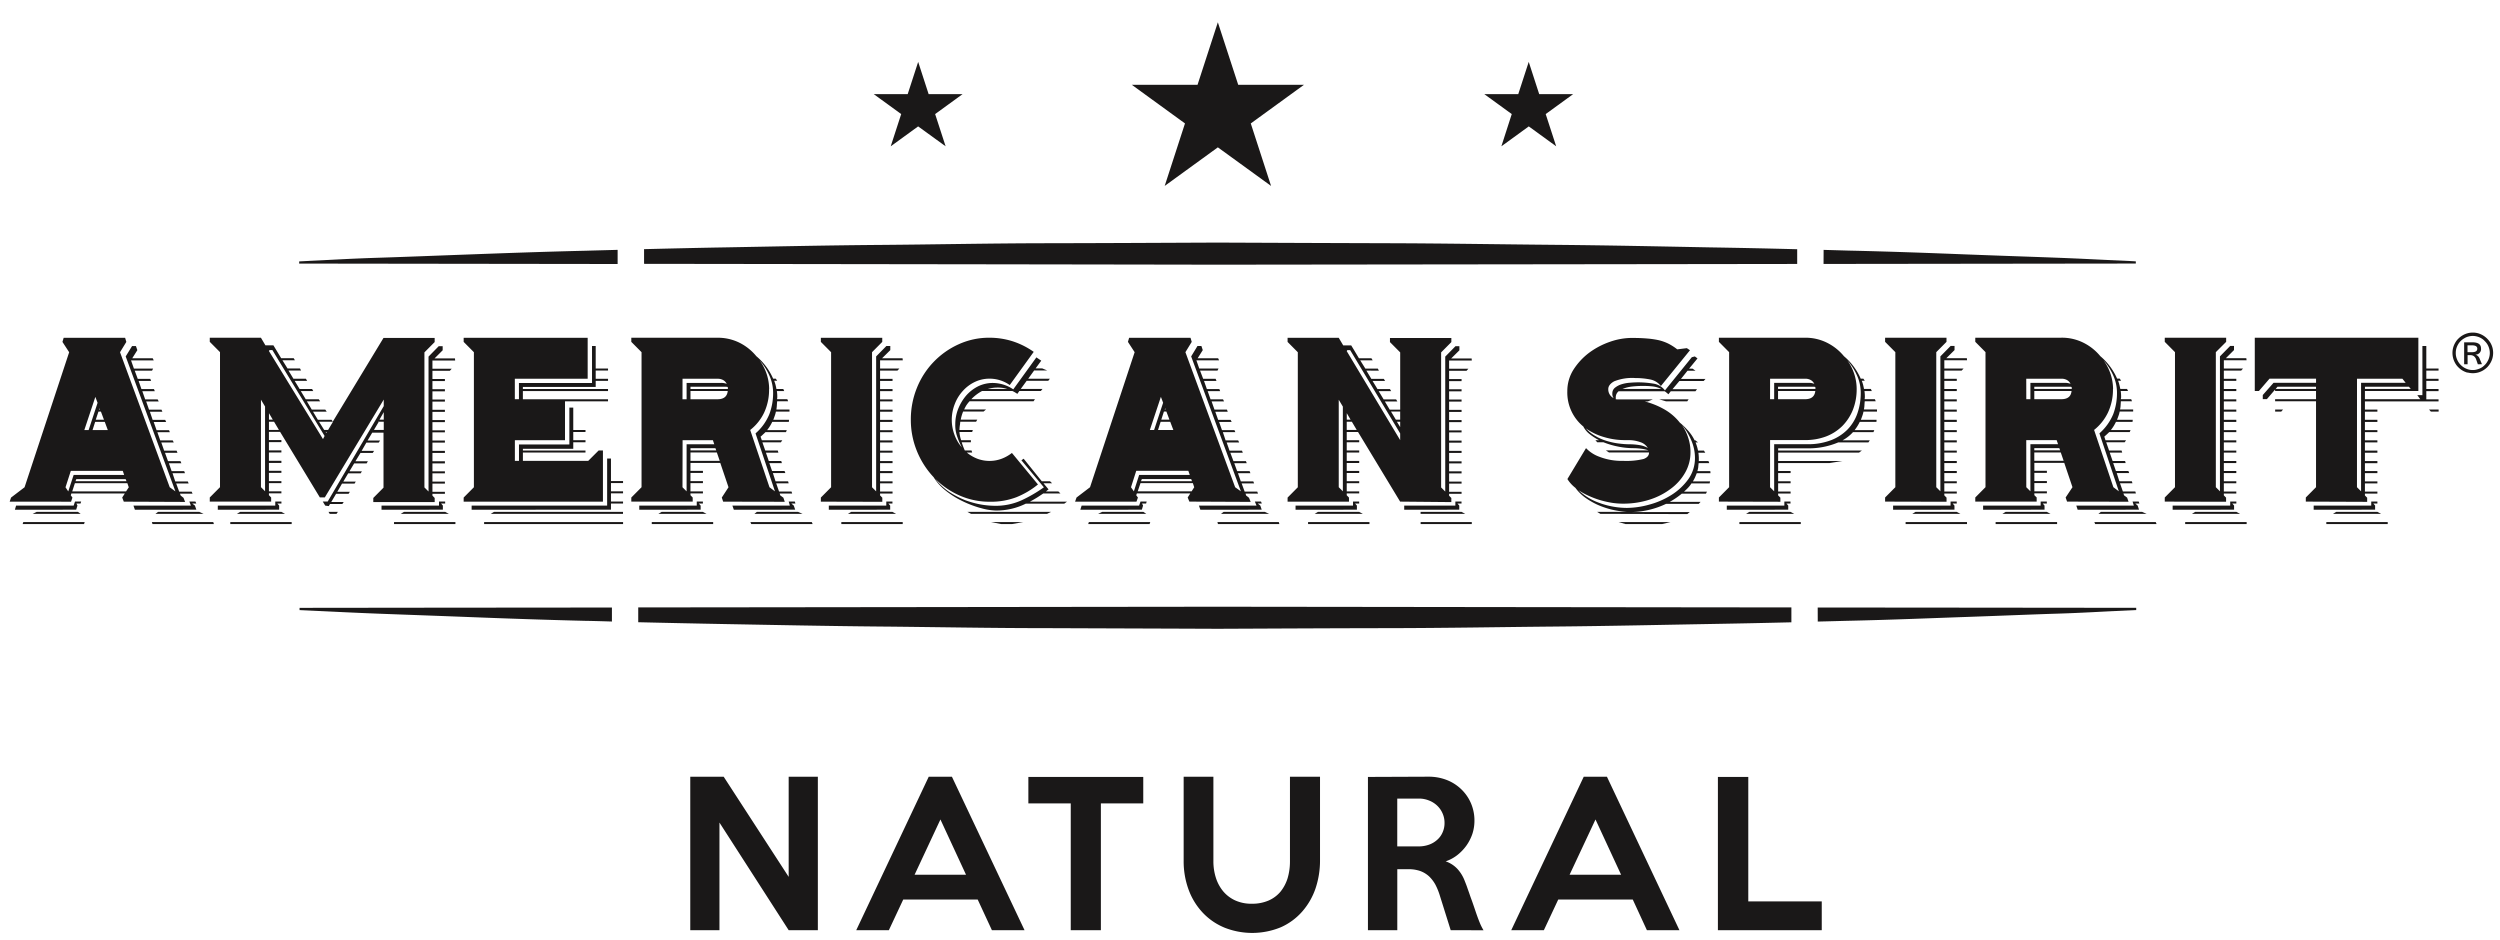 <svg xmlns="http://www.w3.org/2000/svg" width="182.426" height="68.574" viewBox="0 0 182.426 68.574">
  <path id="AmericanSpirit-Natural" d="M11554.591,23245.051a4.549,4.549,0,0,1-1.575-1.113,4.9,4.9,0,0,1-1-1.664,5.99,5.99,0,0,1-.35-2.064v-6.148h2.17v6.16a3.923,3.923,0,0,0,.181,1.213,2.923,2.923,0,0,0,.531.986,2.508,2.508,0,0,0,.875.666,2.836,2.836,0,0,0,1.2.244,3.02,3.02,0,0,0,1.236-.232,2.37,2.37,0,0,0,.869-.643,2.948,2.948,0,0,0,.52-.975,4.309,4.309,0,0,0,.175-1.23v-6.189h2.193v6.078a6.392,6.392,0,0,1-.332,2.088,5.008,5.008,0,0,1-.975,1.682,4.505,4.505,0,0,1-1.552,1.137,5.48,5.48,0,0,1-4.165.006Zm36.059.211v-11.184h2.217v9.082h5.361v2.1Zm-5.181,0-1.032-2.24H11579l-1.05,2.24h-2.38l5.291-11.2h1.691l5.292,11.2Zm-5.641-4.049h3.757l-1.867-4.031Zm-8.676,4.049-.8-2.551a4.658,4.658,0,0,0-.315-.77,2.513,2.513,0,0,0-.455-.6,1.931,1.931,0,0,0-.636-.391,2.539,2.539,0,0,0-.875-.139h-.816v4.451h-2.142v-11.184l4.429-.018a3.62,3.62,0,0,1,1.33.244,3.192,3.192,0,0,1,1.062.684,3.1,3.1,0,0,1,.7,1.02,3.19,3.19,0,0,1,.251,1.273,3.1,3.1,0,0,1-.152.955,3.361,3.361,0,0,1-.437.854,3.437,3.437,0,0,1-.665.693,2.879,2.879,0,0,1-.846.455,2.105,2.105,0,0,1,.869.566,2.725,2.725,0,0,1,.531.887c.063.156.128.32.181.479s.116.32.175.5.129.355.2.559.146.42.228.666c.105.309.2.57.292.793a3.888,3.888,0,0,0,.286.578Zm-3.9-6.115h1.569a2.2,2.2,0,0,0,.735-.121,1.765,1.765,0,0,0,.595-.346,1.5,1.5,0,0,0,.4-.535,1.644,1.644,0,0,0,.151-.707,1.689,1.689,0,0,0-.151-.717,1.714,1.714,0,0,0-.4-.561,1.814,1.814,0,0,0-.595-.367,1.908,1.908,0,0,0-.735-.135h-1.569Zm-23.825,6.115v-9.254h-3.093v-1.93h8.384v1.93h-3.092v9.254Zm-5.753,0-1.038-2.24h-5.432l-1.05,2.24h-2.38l5.291-11.2h1.691l5.3,11.2Zm-5.641-4.049h3.751l-1.867-4.031Zm-9.188,4.049-5.052-7.854v7.854h-2.13v-11.2h2.438l4.743,7.309v-7.309h2.129v11.2Zm18.82-22.041c-4.125,0-8.18-.082-12.105-.117s-7.725-.115-11.323-.18q-3.309-.062-6.371-.135v-1.08c12.041-.012,27.168-.033,42.3-.051,14.935.018,29.875.039,41.846.051v1.086q-2.861.07-5.922.123c-3.6.064-7.4.15-11.323.186s-7.98.111-12.105.117-8.307.029-12.5.047C11549.981,23223.25,11545.793,23223.238,11541.669,23223.221Zm56.267-1.506c13.832.012,23.242.023,23.242.023v.164l-1.5.07c-.986.041-2.427.135-4.259.191s-4.055.152-6.609.24-5.432.209-8.57.279c-.753.018-1.522.041-2.3.059Zm-89.841.975c-3.139-.076-6.021-.18-8.57-.279s-4.777-.176-6.609-.246-3.272-.145-4.259-.191-1.5-.07-1.5-.07v-.164s9.212-.012,22.793-.023v1.021C11509.32,23222.719,11508.7,23222.7,11508.095,23222.689Zm126.956-7.064v-.146h4.48v.146Zm-10.3,0v-.146h4.486v.146Zm-6.568,0-.059-.146h4.48l.059.146Zm-7.264,0v-.146h4.486v.146Zm-6.568,0v-.146h4.48v.146Zm-12.129,0v-.146h4.48v.146Zm-8.308,0-.508-.146h3.792l-.612.146Zm-14.952,0v-.146h3.733v.146Zm-8.214,0v-.146h4.48v.146Zm-6.575,0-.04-.146h4.48l.04.146Zm-9.468,0,.047-.146h4.48l-.047.146Zm-6.348,0-.746-.146h2.356l-.822.146Zm-11.667,0v-.146h4.48v.146Zm-6.575,0-.059-.146h4.48l.059.146Zm-7.257,0v-.146h4.48v.146Zm-12.234,0v-.146h10.14v.146Zm-6.574,0v-.146h4.48v.146Zm-11.948,0v-.146h4.48v.146Zm-5.676,0-.047-.146h4.48l.047.146Zm-9.475,0,.047-.146h4.48l-.047.146Zm168.587-.746.239-.146h3l.269.146Zm-10.291,0,.239-.146h3l.269.146Zm-6.825,0,.181-.146h3l.333.146Zm-7.007,0,.239-.146h3l.269.146Zm-6.575,0,.239-.146h3l.269.146Zm-12.128,0,.239-.146h3l.269.146Zm-10.636,0-.239-.146h2.153a6.821,6.821,0,0,1-1.062-.158,6.189,6.189,0,0,1-1.039-.35,5.46,5.46,0,0,1-.928-.537,3.239,3.239,0,0,1-.705-.705,2.493,2.493,0,0,1-.584-.643l1.359-2.256a2.513,2.513,0,0,0,.969.629,4.473,4.473,0,0,0,1.738.3,5.283,5.283,0,0,0,1.5-.139c.263-.1.392-.252.392-.473h-2.923l-.228-.152h3.109a2.42,2.42,0,0,0-.537-.123,4.814,4.814,0,0,0-.554-.039,5.626,5.626,0,0,1-1.1-.111,5.968,5.968,0,0,1-1.1-.322h-.449l-.134-.15h.269a4.124,4.124,0,0,1-.683-.437,1.683,1.683,0,0,1-.467-.561,3.211,3.211,0,0,1-1.167-2.584,2.91,2.91,0,0,1,.449-1.564,4.734,4.734,0,0,1,1.138-1.23,5.647,5.647,0,0,1,1.517-.8,4.87,4.87,0,0,1,1.569-.285c.42,0,.788.012,1.108.039a6.274,6.274,0,0,1,.875.123,3.405,3.405,0,0,1,.724.258,3.963,3.963,0,0,1,.642.414l.7-.088.228.152-2.123,2.613a1.286,1.286,0,0,0-.8-.484,5.6,5.6,0,0,0-1.067-.1,3.543,3.543,0,0,0-1.54.238c-.286.158-.432.352-.432.566a.715.715,0,0,0,.391.66.54.54,0,0,1-.094-.346.514.514,0,0,1,.188-.408,1.439,1.439,0,0,1,.467-.25,2.642,2.642,0,0,1,.612-.117c.222-.018.432-.029.63-.029a6.835,6.835,0,0,1,1.067.088,1.3,1.3,0,0,1,.875.5l1.96-2.422.222-.057.193.145-.613.748h.257l.21.15h-.583l-.479.6h1.791l-.134.152h-1.773l-.5.594h1.791l-.117.152h-1.8l-.175.221a2.233,2.233,0,0,0-.269-.221h-3.36a.562.562,0,0,0-.21.449v.135a1.39,1.39,0,0,0,.192.012h2.509l-.373.15h-.21a5.691,5.691,0,0,1,1.4.561,3.881,3.881,0,0,1,1.154.98,5.4,5.4,0,0,1,.561.537,3.035,3.035,0,0,1,.52.758h.058l.192.15h-.181a3.242,3.242,0,0,1,.181.6h.432l.094.152h-.5a3.179,3.179,0,0,1,.029.611h.706l.059.152h-.776c-.012.105-.023.205-.029.3a1.749,1.749,0,0,1-.063.281h.944l.012.15h-1c-.041.1-.082.205-.129.311a2.616,2.616,0,0,1-.157.291h1.254l-.028.146h-1.33a2.043,2.043,0,0,1-.239.309c-.088.094-.187.188-.3.291h1.674l-.075.146h-1.762a5.784,5.784,0,0,1-.881.6h2.252l-.135.145h-2.386a6.122,6.122,0,0,1-2.631.6h4.363l-.181.146Zm.029-.76a5.981,5.981,0,0,0,1.9.328,6.265,6.265,0,0,0,1.639-.24,5.834,5.834,0,0,0,1.61-.7,4.4,4.4,0,0,0,1.237-1.15,2.65,2.65,0,0,0,.489-1.568,3.232,3.232,0,0,0-.291-1.324,4.278,4.278,0,0,0-.665-1.08,3.584,3.584,0,0,1,.455.916,3.326,3.326,0,0,1,.175,1.1,2.979,2.979,0,0,1-.367,1.43,3.756,3.756,0,0,1-1.033,1.189,5.14,5.14,0,0,1-1.563.816,6.314,6.314,0,0,1-1.983.3,5.333,5.333,0,0,1-.752-.057,6.919,6.919,0,0,1-.847-.187,6.274,6.274,0,0,1-.852-.314,4.841,4.841,0,0,1-.775-.426A4.27,4.27,0,0,0,11582.108,23214.119Zm-.3-4.865a4.055,4.055,0,0,0,.9.352,4.923,4.923,0,0,0,.84.156,5.931,5.931,0,0,0,.624.041,4.556,4.556,0,0,1,.753.059,1.785,1.785,0,0,1,.618.211.983.983,0,0,0-.555-.428,2.506,2.506,0,0,0-.846-.145h-.274a5.336,5.336,0,0,1-1.5-.217,4.315,4.315,0,0,1-1.354-.646A2.767,2.767,0,0,0,11581.812,23209.254Zm2.613-3.668a2.713,2.713,0,0,0-.729.18h2.835a1.96,1.96,0,0,0-.642-.186,6.349,6.349,0,0,0-.671-.035A7.574,7.574,0,0,0,11584.425,23205.586Zm-15.46,9.293v-.146h2.987l.269.146Zm-7.724,0,.239-.146h3l.269.146Zm-6.838,0,.193-.146h3l.315.146Zm-8.966,0,.3-.146h3l.21.146Zm-9.276,0-.269-.146H11542l-.3.146Zm-8.979,0,.239-.146h3l.269.146Zm-6.825,0,.181-.146h3l.326.146Zm-7.007,0,.239-.146h3l.269.146Zm-12.233,0,.239-.146h9.41v.146Zm-6.568,0,.239-.146h3l.269.146Zm-5.187,0-.088-.146h.688l-.1.146Zm-6.768,0,.239-.146h3l.269.146Zm-5.944,0,.192-.146h3l.314.146Zm-8.961,0,.3-.146h3l.2.146Zm69.137-.432a7.733,7.733,0,0,1-1.3-.5,6.275,6.275,0,0,1-1.208-.758,3.812,3.812,0,0,1-.887-.986,6.142,6.142,0,0,1-1.213-1.891,5.988,5.988,0,0,1-.449-2.311,6.105,6.105,0,0,1,.449-2.328,5.885,5.885,0,0,1,3.057-3.174,5.32,5.32,0,0,1,2.234-.471,5.579,5.579,0,0,1,1.715.268,5.7,5.7,0,0,1,1.512.764l-1.75,2.422a2.552,2.552,0,0,0-1.477-.467,2.481,2.481,0,0,0-1.067.238,2.766,2.766,0,0,0-.875.654,2.986,2.986,0,0,0-.589.951,3.142,3.142,0,0,0-.023,2.258,2.994,2.994,0,0,0,.536.916,5.351,5.351,0,0,1-.35-.824,2.472,2.472,0,0,1-.129-.875,3.041,3.041,0,0,1,.21-1.107,3.487,3.487,0,0,1,.572-.963,2.894,2.894,0,0,1,.869-.682,2.453,2.453,0,0,1,1.1-.252,2.7,2.7,0,0,1,1.481.467l1.687-2.334.355.24-.414.566h.49l.361.15h-.956l-.432.6h1.58l-.116.152h-1.575l-.432.594h1.587l-.123.152h-1.569l-.146.209c-.059-.041-.122-.08-.181-.115a1.855,1.855,0,0,0-.181-.094h-2.211a3.039,3.039,0,0,0-.788.6h4.644l-.1.15h-4.673a2.485,2.485,0,0,0-.222.281c-.064.1-.117.209-.17.314h1.6l-.181.152h-1.493a3.177,3.177,0,0,0-.175.594h1.207l-.087.152h-1.155a2.562,2.562,0,0,1-.035.3,2.566,2.566,0,0,0-.023.3h.975l-.047.146h-.928a2.336,2.336,0,0,0,.122.6h.712v.15h-.671a5,5,0,0,0,.228.6h.49l.047.152h-.391a2.837,2.837,0,0,0,.764.449,2.533,2.533,0,0,0,1.768.006,2.9,2.9,0,0,0,.759-.426l1.9,2.3a6.05,6.05,0,0,1-1.569.928,5.225,5.225,0,0,1-1.954.332,5.381,5.381,0,0,1-2.182-.449,5.807,5.807,0,0,1-1.791-1.225,4.321,4.321,0,0,0,1.026.961,6.47,6.47,0,0,0,1.179.607,6.751,6.751,0,0,0,1.161.314,6.342,6.342,0,0,0,.963.088,4.572,4.572,0,0,0,1.948-.391,10.036,10.036,0,0,0,1.65-.957l-1.639-1.971.163-.117,1.324,1.645h.6l.152.146h-.63l.373.449a.908.908,0,0,0-.1.076c-.034.029-.063.051-.093.074h.91l.151.146h-1.254c-.164.111-.321.217-.479.314s-.327.193-.5.287h2.707l-.2.145h-2.807a4.834,4.834,0,0,1-2.17.5A4.362,4.362,0,0,1,11536.826,23214.447Zm.549-8.682h1.429a2.286,2.286,0,0,0-.683-.1A2.619,2.619,0,0,0,11537.375,23205.766Zm96.76,8.814v-.3h4.2v-.3h.449v.145h-.3l.134.152v.3Zm-10.291,0v-.3h4.2v-.3h.449v.145h-.3l.134.152v.3Zm-6.931,0-.1-.3h4.2l-.094-.3h.449l.047.145h-.3l.176.152.1.3Zm-6.9,0v-.3h4.2v-.3h.449v.145h-.3l.134.152v.3Zm-6.568,0v-.3h4.194v-.3h.449v.145h-.3l.135.152v.3Zm-12.135,0v-.3h4.2v-.3h.449v.145h-.3l.134.152v.3Zm-23.539,0v-.3h3.733v-.3h.449v.145h-.3l.135.152v.3Zm-7.929,0v-.3h4.194v-.3h.449v.145h-.3l.134.152v.3Zm-6.948,0-.1-.3h4.2l-.123-.3h.449l.059.145h-.3l.193.152.1.3Zm-8.757,0,.094-.3h4.194l.105-.3h.449l-.041.145h-.3l.076.152-.088.3Zm-18.353,0v-.3h4.194v-.3h.449v.145h-.3l.135.152v.3Zm-6.931,0-.105-.3h4.194l-.087-.3h.449l.041.145h-.3l.181.152.105.3Zm-6.9,0v-.3h4.194v-.3h.449v.145h-.3l.135.152v.3Zm-12.233,0v-.3h9.888v-3.436h.28v1.645h.881v.146h-.881v.6h.881v.146h-.881v.6h.881v.145h-.881v.449Zm-6.575,0v-.3h4.194v-.3h.449v.145h-.3l.134.152v.3Zm-11.947,0v-.3h4.194v-.3h.449v.145h-.3l.134.152v.3Zm-6.05,0-.105-.3h4.194l-.116-.3h.443l.064.145h-.3l.2.152.105.3Zm-8.757,0,.088-.3h4.2l.1-.3h.449l-.047.145h-.3l.075.152-.093.3Zm22.646-.3-.181-.3h.362l4.089-6.961v-.479l-4.3,7.141h-.362l-2.9-4.783h-.816v.6h.91v.15h-.91v.6h.91v.152h-.91v.611h.91v.152h-.91v.578h.91v.15h-.91v.6h.91v.146h-.91v.6h.91v.146h-.91v.135l.163.168v.3h-4.48v-.3l.747-.752v-9.854l-.747-.752v-.3h3.733l.327.553h.583l.21.346.356.594h.916l.087.152h-.91l.374.6h.91l.075.15h-.916l.362.6h.91l.087.152h-.91l.362.594h.91l.087.152h-.91l.362.6h.951l.1.15h-.969l.356.6h.985l.105.152h-1l.356.594h1l.088.135,3.7-6.107h3.734v.3l-.747.752v9.854l.3.3v-9.846l.746-.76h.286v.3l-.595.594h1.493l.012.152h-1.657v.6h1.406l-.134.15h-1.272v.6h.91v.152h-.91v.594h.91v.152h-.91v.6h.91v.15h-.91v.6h.91v.152h-.91v.594h.91v.152h-.91v.6h.91v.146h-.91v.6h.91v.15h-.91v.6h.91v.152h-.91v.611h.91v.152h-.91v.578h.91v.15h-.91v.6h.91v.146h-.91v.6h.91v.146h-.91v.135l.164.168v.3h-4.48v-.3l.746-.752v-4.014h-.822l-.344.578h.915l-.1.15h-.9l-.345.6h.91l-.1.152h-.893l-.373.611h.909l-.087.152h-.91l-.345.578h.91l-.093.15h-.91l-.356.6h.91l-.087.146h-.916l-.345.6h.916l-.093.146h-.91l-.356.6h.91l-.1.145h-.9l-.088.152Zm-4.69-1.348.3.3v-6.184l-.3-.5Zm.584-9.93,3.943,6.424.117-.229-3.36-5.523-.449-.746h-.21Zm4.183,5.975.041-.076h-.088Zm3.774-.8h.047l-.345.582h.718v-.6h-.4Zm-3.926.582h.285l.356-.6h-1.016Zm-4.031,0h.729l-.356-.6h-.373Zm8.063-.752h.314v-.549Zm-8.062,0h.28l-.28-.473Zm148.629,5.98v-.3l.746-.752v-6.271h-2.986v-.15h2.986v-.6h-2.986v-.105l-.6.7h-.3v-.3l.787-.893h3.1v-.3h-3.395l-.776.9h-.3v-3.885h11.937v3.885h-3.9v.6h4.043l-.222-.3h.374v-3.582h.285v1.641h.893v.15h-.893v.6h.893v.152h-.893v.594h.893v.152h-.893v.6h.893v.15h-5.373v.6h.91v.152h-.91v.594h.91v.152h-.91v.6h.91v.146h-.91v.6h.91v.15h-.91v.6h.91v.152h-.91v.611h.91v.152h-.91v.578h.91v.15h-.91v.6h.91v.146h-.91v.6h.91v.146h-.91v.135l.164.168v.3Zm3.733-1.051.3.3v-7.916h3.255l-.239-.3h-3.313Zm.583-7.17h3.343l-.134-.162h-3.209Zm-6.516,0h2.945v-.162h-2.812Zm-8.092,8.221v-.3l.746-.752v-9.854l-.746-.752v-.3h4.48v.3l-.753.752v9.854l.3.3v-9.846l.746-.76h.28v.3l-.595.594h1.493l.018.152h-1.657v.6h1.4l-.134.15h-1.267v.6h.91v.152h-.91v.594h.91v.152h-.91v.6h.91v.15h-.91v.6h.91v.152h-.91v.594h.91v.152h-.91v.6h.91v.146h-.91v.6h.91v.15h-.91v.6h.91v.146h-.91v.611h.91v.152h-.91v.578h.91v.15h-.91v.6h.91v.146h-.91v.6h.91v.146h-.91v.135l.164.168v.3Zm-7.129,0-.105-.3.5-.752-.6-1.773h-2.182v.578h.915v.15h-.915v.6h.915v.146h-.915v.6h.915v.146h-.915v.135l.169.168v.3h-4.48v-.3l.746-.752v-9.854l-.746-.752v-.3h6.283a3.5,3.5,0,0,1,1.621.373,3.756,3.756,0,0,1,1.22.975,4.484,4.484,0,0,1,1.225,1.639h.193l.1.152h-.222a1.865,1.865,0,0,1,.094.3c.029.1.046.2.069.3h.49l.076.152h-.537c.012.076.018.152.023.221s.006.141.006.211a.36.36,0,0,1-.006.082.346.346,0,0,0-.012.082h.753l.059.15h-.812l-.018.3a1.749,1.749,0,0,1-.041.3h.957v.152h-.985a1.928,1.928,0,0,1-.082.3c-.035.1-.07.2-.111.3h1.149l-.018.152h-1.207a3.162,3.162,0,0,1-.374.6h1.436l-.059.146h-1.493c-.064.059-.122.117-.181.17l-.181.162.087.264h1.5l-.1.15h-1.348l.21.6h.91l.047.152h-.91l.21.611h.91l.041.152h-.91l.2.578h.91l.058.15h-.909l.192.6h.91l.046.146h-.909l.21.6h.909l.041.146h-.91l.047.135.222.168.105.3Zm3.349-8.221a3.953,3.953,0,0,1-.362,1.715,3.6,3.6,0,0,1-1.015,1.277l1.406,4.178.4.3-1.418-4.229a3.794,3.794,0,0,0,1.01-1.406,4.372,4.372,0,0,0,.273-1.539,3.108,3.108,0,0,0-.268-1.268,4.365,4.365,0,0,0-.718-1.119A3.616,3.616,0,0,1,11619.486,23205.766Zm-6.324,7.17.3.3v-3.436h2.019l-.105-.3h-2.217Zm.584-1.926h2.141l-.21-.611h-1.931Zm0-.764h1.884l-.059-.162h-1.825Zm0-3.732h1.972c.461,0,.711-.2.746-.6h-2.718Zm-.584,0h.3v-1.191h2.509a1.086,1.086,0,0,1,.42.07.662.662,0,0,0-.245-.268.815.815,0,0,0-.432-.105h-2.556Zm.584-.748h2.735a.427.427,0,0,0-.018-.145.612.612,0,0,0-.146-.018h-2.572Zm-10.887,8.221v-.3l.747-.752v-9.854l-.747-.752v-.3h4.48v.3l-.746.752v9.854l.3.3v-9.846l.747-.76h.286v.3l-.6.594h1.5l.012.152h-1.657v.6h1.406l-.141.15h-1.266v.6h.91v.152h-.91v.594h.91v.152h-.91v.6h.91v.15h-.91v.6h.91v.152h-.91v.594h.91v.152h-.91v.6h.91v.146h-.91v.6h.91v.15h-.91v.6h.91v.146h-.91v.611h.91v.152h-.91v.578h.91v.15h-.91v.6h.91v.146h-.91v.6h.91v.146h-.91v.135l.163.168v.3Zm-12.128,0v-.3l.746-.752v-9.854l-.746-.752v-.3h6.288a3.493,3.493,0,0,1,1.616.373,3.756,3.756,0,0,1,1.22.975,4.5,4.5,0,0,1,1.225,1.639h.192l.105.152h-.222a2.578,2.578,0,0,1,.1.3c.023.1.047.2.064.3h.5l.07.152h-.537c.012.076.018.152.023.221s.006.141.006.211a.36.36,0,0,1-.006.082.36.36,0,0,0-.006.082h.747l.058.15h-.8c-.012.1-.018.2-.023.3a1.749,1.749,0,0,1-.041.3h.957v.152h-.986a1.922,1.922,0,0,1-.081.3c-.035.1-.07.2-.111.3h1.149l-.012.152H11601a3.162,3.162,0,0,1-.374.6h1.436l-.059.146h-1.493a2.906,2.906,0,0,1-.765.6h1.989l-.1.15h-2.2a5.545,5.545,0,0,1-2.281.434h-2.106v.162h6.108l-.21.152h-5.9v.611h4.69l-.956.152h-3.734v.578h.91v.15h-.91v.6h.91v.146h-.91v.6h.91v.146h-.91v.135l.164.168v.3Zm3.733-1.051.3.3v-3.436h2.421a4.728,4.728,0,0,0,1.721-.291,3.4,3.4,0,0,0,1.22-.793,3.2,3.2,0,0,0,.717-1.186,4.5,4.5,0,0,0,.239-1.469,3.093,3.093,0,0,0-.269-1.268,4.361,4.361,0,0,0-.717-1.119,3.575,3.575,0,0,1,.688,2.088,4.1,4.1,0,0,1-.274,1.523,3.567,3.567,0,0,1-.771,1.184,3.432,3.432,0,0,1-1.189.764,4.276,4.276,0,0,1-1.529.264h-2.555Zm.583-6.422h1.972c.455,0,.706-.2.747-.6h-2.719Zm-.583,0h.3v-1.191h2.508a1.08,1.08,0,0,1,.42.07.653.653,0,0,0-.244-.268.809.809,0,0,0-.427-.105h-2.555Zm.583-.748h2.73a.766.766,0,0,0-.012-.145.667.667,0,0,0-.151-.018h-2.567Zm-27.576,8.221-3.074-5.082h-.823v.6h.91v.15h-.91v.6h.91v.152h-.91v.611h.91v.152h-.91v.578h.91v.15h-.91v.6h.91v.146h-.91v.6h.91v.146h-.91v.135l.164.168v.3h-4.48v-.3l.746-.752v-9.854l-.746-.752v-.3h3.733l.327.553h.583l.21.346.355.594h.91l.094.152h-.91l.373.6h.91l.076.15H11565l.361.6h.91l.094.152h-.916l.361.594h.91l.088.152h-.91l.361.6h.91l.088.15h-.91l.355.6h.765v-4.178l-.747-.752v-.3h4.48v.3l-.746.752v9.854l.3.3v-9.846l.747-.76h.286v.3l-.6.594h1.494l.011.152h-1.656v.6h1.406l-.135.15h-1.271v.6h.91v.152h-.91v.594h.91v.152h-.91v.6h.91v.15h-.91v.6h.91v.152h-.91v.594h.91v.152h-.91v.6h.91v.146h-.91v.6h.91v.15h-.91v.6h.91v.152h-.91v.611h.91v.152h-.91v.578h.91v.15h-.91v.6h.91v.146h-.91v.6h.91v.146h-.91v.135l.163.168v.3Zm-4.48-1.051.3.3v-6.184l-.3-.5Zm.583-9.93,3.9,6.494v-.49l-3.2-5.332-.449-.746h-.21Zm0,5.752h.729l-.355-.6h-.374Zm3.9-.209v-.391h-.239Zm-.315-.543h.315v-.594h-.671Zm-3.582,0h.28l-.28-.473Zm-11.486,5.98-.123-.3.193-.3h-3.9l-.047.135.123.168-.105.3h-4.48l.105-.3.985-.752,3.256-9.854-.49-.752.088-.3h4.479l.088.3-.461.752,3.629,9.854.42.3-3.629-9.846.461-.76h.286l.1.3-.373.594h1.493l.07.152h-1.656l.21.6h1.405l-.075.15h-1.272l.228.6h.91l.059.152h-.91l.21.594h.91l.059.152h-.91l.21.6h.91l.075.15h-.909l.21.6h.91l.058.152h-.91l.21.594h.91l.076.152h-.916l.21.6h.91l.064.146h-.91l.2.6h.916l.07.15h-.91l.21.6h.91l.058.152h-.91l.228.611h.91l.059.152h-.91l.21.578h.91l.059.15h-.91l.21.6h.91l.059.146h-.91l.222.6h.916l.058.146h-.91l.041.135.21.168.123.3Zm-3.769-.748h3.932l.192-.3-.1-.3h-3.821Zm-.49-.3.21.3.385-1.2h3.693l-.105-.3h-3.8Zm.729-.443h3.722l-.059-.152h-3.6Zm1.242-3.734h1.12l-.228-.6h-.7Zm-.595,0h.309l.659-1.988-.163-.432Zm.834-.752h.595l-.222-.594h-.181Zm.251-.746h.064l-.029-.088Zm-25.092,6.727v-.3l.747-.752v-9.854l-.747-.752v-.3h4.48v.3l-.746.752v9.854l.3.3v-9.846l.747-.76h.286v.3l-.6.594h1.494l.018.152h-1.657v.6h1.406l-.141.15h-1.266v.6h.91v.152h-.91v.594h.91v.152h-.91v.6h.91v.15h-.91v.6h.91v.152h-.91v.594h.91v.152h-.91v.6h.91v.146h-.91v.6h.91v.15h-.91v.6h.91v.146h-.91v.611h.91v.152h-.91v.578h.91v.15h-.91v.6h.91v.146h-.91v.6h.91v.146h-.91v.135l.163.168v.3Zm-7.129,0-.1-.3.49-.752-.6-1.773h-2.176v.578h.91v.15h-.91v.6h.91v.146h-.91v.6h.91v.146h-.91v.135l.163.168v.3h-4.48v-.3l.747-.752v-9.854l-.747-.752v-.3h6.289a3.538,3.538,0,0,1,1.622.373,3.781,3.781,0,0,1,1.213.975,4.5,4.5,0,0,1,1.226,1.639h.192l.105.152h-.222a3.02,3.02,0,0,1,.1.3c.023.1.047.2.064.3h.5l.069.152h-.536c.012.076.018.152.023.221s.006.141.006.211a.36.36,0,0,1-.006.082.36.36,0,0,0-.006.082h.746l.059.15h-.8c-.012.1-.018.2-.023.3a2.613,2.613,0,0,1-.035.3h.957v.152h-.992a1.928,1.928,0,0,1-.082.3c-.034.1-.069.2-.11.3h1.149l-.012.152h-1.214a2.889,2.889,0,0,1-.373.6h1.436l-.059.146h-1.494c-.058.059-.122.117-.181.17a1.894,1.894,0,0,1-.181.162l.094.264h1.493l-.105.15h-1.347l.21.6h.915l.041.152h-.91l.21.611h.91l.047.152h-.916l.2.578h.91l.059.15h-.91l.192.6h.916l.041.146h-.91l.21.6h.91l.047.146h-.91l.041.135.228.168.1.3Zm3.349-8.221a3.952,3.952,0,0,1-.355,1.715,3.551,3.551,0,0,1-1.021,1.277l1.406,4.178.4.3-1.417-4.229a3.725,3.725,0,0,0,1.009-1.406,4.373,4.373,0,0,0,.274-1.539,3.109,3.109,0,0,0-.269-1.268,4.339,4.339,0,0,0-.718-1.119A3.575,3.575,0,0,1,11521.419,23205.766Zm-6.317,7.17.3.3v-3.436h2.019l-.1-.3h-2.211Zm.583-1.926h2.135l-.21-.611h-1.925Zm0-.764h1.879l-.059-.162h-1.82Zm0-3.732h1.972c.455,0,.706-.2.747-.6h-2.719Zm-.583,0h.3v-1.191h2.509a1.083,1.083,0,0,1,.42.07.655.655,0,0,0-.245-.268.805.805,0,0,0-.426-.105h-2.555Zm.583-.748h2.73a.766.766,0,0,0-.012-.145.676.676,0,0,0-.152-.018h-2.566Zm-16.551,8.221v-.3l.747-.752v-9.854l-.747-.752v-.3h9.049v2.986h-5.315v1.494h.3v-1.18h5.332v-2.7h.269v1.641h.9v.15h-.9v.6h.9v.152h-.9v.443h-5.314v.15h6.213v.152h-6.213v.6h6.213v.15h-3.139v2.836h-3.658v1.51h.3v-1.2h3.676v-2.689h.285v1.633h.893v.146h-.893v.6h.893v.15h-.893v.479h-3.675v.123h4.567v.146h-4.567v.611h4.766l.759-.758h.315v3.734Zm-24.8,0-.116-.3.192-.3h-3.9l-.046.135.122.168-.1.3H11466l.1-.3.986-.752,3.255-9.854-.49-.752.088-.3h4.486l.087.3-.46.752,3.628,9.854.414.3-3.628-9.846.467-.76h.279l.105.3-.373.594h1.493l.076.152h-1.657l.21.6h1.4l-.076.15h-1.266l.222.6h.916l.058.152h-.91l.205.594h.915l.059.152h-.91l.21.6h.91l.076.15h-.916l.21.6h.91l.064.152h-.91l.2.594h.916l.069.152h-.909l.21.6h.909l.059.146h-.91l.21.6h.91l.076.15h-.91l.21.6h.91l.059.152h-.91l.222.611h.91l.063.152h-.909l.2.578h.916l.058.15h-.91l.2.6h.916l.059.146h-.91l.222.6h.91l.064.146h-.916l.047.135.21.168.116.3Zm-3.763-.748h3.927l.2-.3-.105-.3h-3.827Zm-.49-.3.2.3.392-1.2h3.687l-.1-.3h-3.792Zm.729-.443h3.722l-.063-.152h-3.6Zm1.243-3.734h1.114l-.222-.6h-.7Zm-.6,0h.315l.653-1.988-.163-.432Zm.834-.752h.6l-.222-.594h-.181Zm.257-.746h.059l-.029-.088Zm170.139.152-.135-.152h.7v.152Zm-11.364,0v-.152h.577l-.134.152Zm-44.442-.748-.508-.15h2.153l-.105.15Zm58.473-2.094a1.486,1.486,0,0,1-.356-.152,1.437,1.437,0,0,1-.3-.232,1.284,1.284,0,0,1-.233-.3,1.5,1.5,0,0,1-.151-1.148,1.54,1.54,0,0,1,.151-.355,1.284,1.284,0,0,1,.233-.3,1.5,1.5,0,0,1,.3-.232,1.486,1.486,0,0,1,.356-.152,1.429,1.429,0,0,1,.391-.053,1.455,1.455,0,0,1,.391.053,1.55,1.55,0,0,1,.351.152,1.516,1.516,0,0,1,.3.232,1.67,1.67,0,0,1,.239.3,1.479,1.479,0,0,1,.152.355,1.5,1.5,0,0,1,0,.781,1.446,1.446,0,0,1-.152.355,1.608,1.608,0,0,1-.228.3,1.663,1.663,0,0,1-.3.232,1.486,1.486,0,0,1-.356.152,1.473,1.473,0,0,1-.781,0Zm.059-2.631a1.059,1.059,0,0,0-.292.127,1.185,1.185,0,0,0-.449.443,1.307,1.307,0,0,0-.128.3,1.214,1.214,0,0,0-.041.326,1.153,1.153,0,0,0,.1.484,1.252,1.252,0,0,0,.659.66,1.152,1.152,0,0,0,.484.1.993.993,0,0,0,.321-.047,1.316,1.316,0,0,0,.3-.121,1.151,1.151,0,0,0,.251-.2,1.028,1.028,0,0,0,.192-.25,1.125,1.125,0,0,0,.129-.3,1.158,1.158,0,0,0,0-.652,1.189,1.189,0,0,0-.123-.293,1.222,1.222,0,0,0-.2-.25.972.972,0,0,0-.245-.2,1.174,1.174,0,0,0-.3-.127,1.182,1.182,0,0,0-.659,0Zm.7,2.018-.122-.35a.538.538,0,0,0-.157-.232.433.433,0,0,0-.269-.082h-.2v.664h-.251v-1.6h.6c.42,0,.63.15.63.443a.4.4,0,0,1-.414.455.477.477,0,0,1,.315.3l.169.4Zm-.752-.881h.326c.257,0,.386-.088.386-.256s-.135-.246-.4-.246h-.314Zm-133.059-6.439v-1.08c1.908-.047,3.88-.094,5.922-.129,3.6-.064,7.392-.15,11.323-.18s7.98-.117,12.105-.123,8.313-.029,12.5-.047c4.183.018,8.371.035,12.5.047s8.179.082,12.1.117,7.725.117,11.324.186q3.308.053,6.37.135v1.074c-12.047.018-27.168.035-42.295.053C11539.207,23196.672,11524.267,23196.654,11512.295,23196.637Zm86.072-1.027,1.85.053c3.139.07,6.021.18,8.57.279s4.777.17,6.609.24,3.272.15,4.253.191,1.5.076,1.5.076v.158l-22.787.029Zm-111.239,1v-.158s.525-.029,1.5-.076,2.421-.133,4.259-.191,4.055-.146,6.61-.24,5.431-.2,8.569-.273c.753-.023,1.522-.041,2.3-.064v1.033Zm67.037-8.482-3.88,2.816,1.481-4.561-3.879-2.818h4.795l1.482-4.562,1.487,4.563h4.795l-3.879,2.818,1.481,4.561Zm22.688-1.529-2,1.453.758-2.352-2-1.453h2.474l.765-2.355.764,2.355h2.474l-2,1.453.765,2.352Zm-44.559,0-2,1.453.764-2.352-2-1.453h2.474l.765-2.355.764,2.355h2.474l-2,1.453.765,2.352Z" transform="translate(-11465.294 -23177.385)" fill="#1a1818" stroke="rgba(0,0,0,0)" stroke-miterlimit="10" stroke-width="1"/>
</svg>

